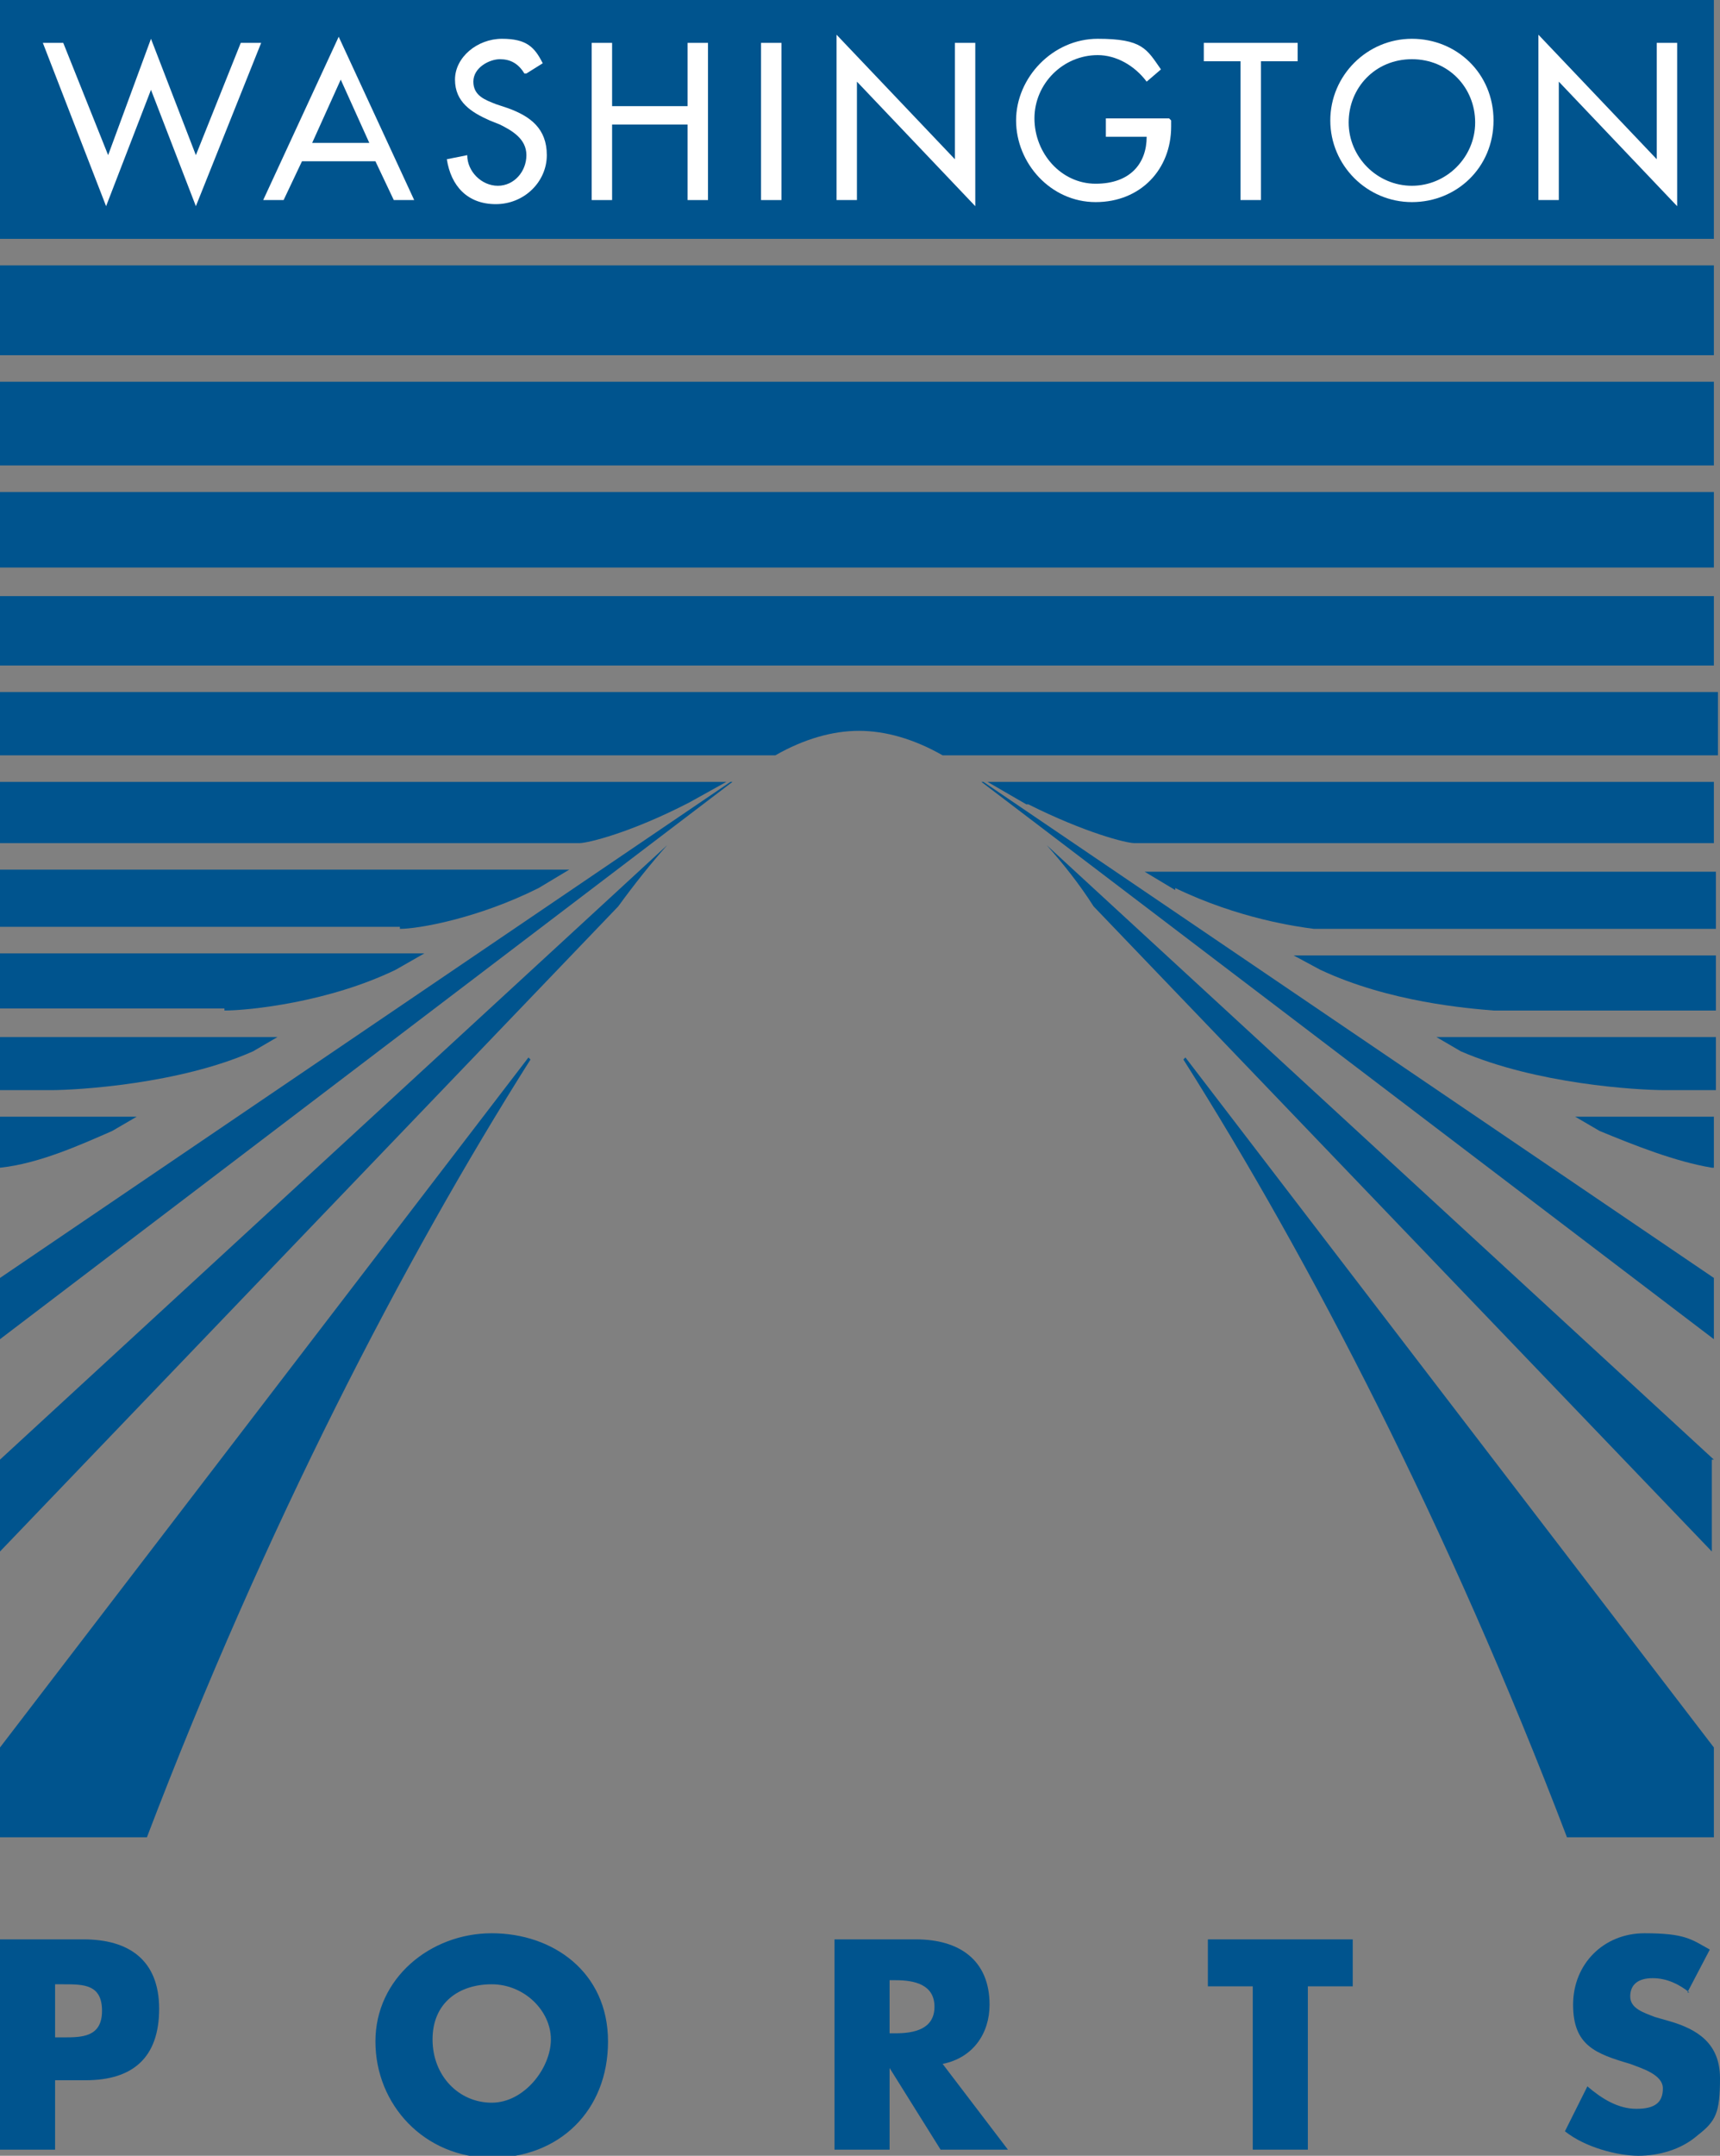 <?xml version="1.0" encoding="UTF-8"?> <svg xmlns="http://www.w3.org/2000/svg" id="Layer_1" version="1.1" viewBox="0 0 84.3 105.6"><rect x="0" y="0" width="84.3" height="105.6" fill="#808080" stroke="none"/><defs><style> .st0 { fill: #00548e; } .st1 { fill: #00548e; } .st2 { fill: #fff; } </style></defs><rect class="st0" y="24.1" width="84" height="3.7"></rect><rect class="st0" y="18.7" width="84" height="4.1"></rect><rect class="st1" y="13" width="84" height="4.4"></rect><rect class="st0" width="84" height="11.7"></rect><path class="st0" d="M84,71.5l-32.7-30.1c.8.9,1.6,1.9,2.3,3l30.3,31.6v-4.5Z"></path><path class="st0" d="M5.5,55.4l1.2-.7H0v2.5c1.9-.2,3.9-1.1,5.5-1.8Z"></path><path class="st0" d="M2.5,53.4c1.3,0,6.3-.3,9.9-1.9l1.2-.7H0v2.6h2.5Z"></path><path class="st0" d="M19.6,45.5c.9,0,3.8-.5,6.8-2l1.5-.9H0v2.8h19.6Z"></path><path class="st0" d="M11,49.5c1.2,0,5.1-.4,8.4-2l1.4-.8H0v2.7h11Z"></path><polygon class="st0" points="35.8 38.3 0 62.6 0 65.6 35.9 38.3 35.8 38.3"></polygon><path class="st0" d="M0,41.3h28.4c.4,0,2.5-.5,5.4-2l1.8-1H0v3Z"></path><polygon class="st0" points="48.2 38.3 48.1 38.3 84 65.6 84 62.6 48.2 38.3"></polygon><path class="st0" d="M32.7,41.4L0,71.5v4.5l30.3-31.6c.8-1.1,1.6-2.1,2.4-3Z"></path><path class="st0" d="M57.6,43.5c3.1,1.5,6,1.9,6.8,2h19.7v-2.8h-28l1.5.9Z"></path><path class="st0" d="M50.4,39.4c2.8,1.4,4.8,1.9,5.2,1.9h28.4v-3h-35.6l1.9,1.1Z"></path><path class="st0" d="M25.9,51.8L0,85.6v4.4h7.2c5.8-15.2,12.6-28.3,18.8-38.1Z"></path><path class="st0" d="M58.1,51.8l25.9,33.8v4.4h-7.2c-5.8-15.2-12.6-28.3-18.8-38.1Z"></path><path class="st0" d="M73.1,49.5h11v-2.7h-20.7l1.3.7c3.4,1.6,7.3,1.9,8.5,2Z"></path><path class="st0" d="M81.6,53.4h2.5v-2.6h-13.7l1.2.7c3.7,1.6,8.6,1.9,10,1.9Z"></path><path class="st0" d="M84,57.2v-2.5h-6.8l1.2.7c1.7.7,3.7,1.5,5.5,1.8Z"></path><g><rect class="st0" y="29.2" width="84" height="3.4"></rect><path class="st0" d="M0,33.9v3.1h38c1.4-.8,2.8-1.2,4.1-1.2s2.7.4,4.1,1.2h38v-3.1H0Z"></path></g><g><path class="st2" d="M5.3,7.6L7.4,1.9l2.2,5.7,2.2-5.5h1l-3.2,8-2.2-5.7-2.2,5.7L2.1,2.1h1l2.2,5.5Z"></path><path class="st2" d="M18,7h-2.7l1.4-3.1,1.4,3.1ZM18.4,7.9l.9,1.9h1l-3.7-8-3.7,8h1l.9-1.9h3.5Z"></path><path class="st2" d="M25.7,3.6c-.3-.5-.7-.7-1.2-.7s-1.3.4-1.3,1.1.6.9,1.1,1.1l.6.2c1.1.4,1.9,1,1.9,2.3s-1.1,2.4-2.5,2.4-2.2-.9-2.4-2.2l1-.2c0,.8.7,1.5,1.5,1.5s1.4-.7,1.4-1.5-.7-1.2-1.3-1.5l-.5-.2c-.9-.4-1.7-.9-1.7-2s1.1-2,2.3-2,1.6.4,2,1.2l-.8.5Z"></path><path class="st2" d="M33.7,5.2v-3.1h1v7.7h-1v-3.7h-3.7v3.7h-1V2.1h1v3.1h3.7Z"></path><path class="st2" d="M38.3,9.8h-1V2.1h1v7.7Z"></path><path class="st2" d="M41,1.7l5.8,6.1V2.1h1v8l-5.8-6.1v5.8h-1V1.7Z"></path><path class="st2" d="M57.4,5.9v.3c0,2.1-1.5,3.7-3.7,3.7s-3.9-1.9-3.9-4,1.8-4,4-4,2.4.5,3.1,1.5l-.7.6c-.6-.8-1.5-1.3-2.4-1.3-1.7,0-3.1,1.4-3.1,3.1s1.3,3.2,3,3.2,2.5-1,2.5-2.3h-2v-.9h3.1Z"></path><path class="st2" d="M61.8,9.8h-1V3h-1.8v-.9h4.6v.9h-1.8v6.8Z"></path><path class="st2" d="M69.2,9.1c-1.7,0-3.1-1.4-3.1-3.1s1.3-3.1,3.1-3.1,3.1,1.4,3.1,3.1-1.4,3.1-3.1,3.1ZM69.2,1.9c-2.2,0-4,1.8-4,4s1.8,4,4,4,4-1.7,4-4-1.8-4-4-4Z"></path><path class="st2" d="M75.4,1.7l5.8,6.1V2.1h1v8l-5.8-6.1v5.8h-1V1.7Z"></path></g><path class="st0" d="M2.7,97.2h.4c1,0,1.9,0,1.9,1.3s-1,1.3-1.9,1.3h-.4v-2.6ZM0,105.3h2.7v-3.4h1.5c2.3,0,3.6-1.1,3.6-3.5s-1.5-3.4-3.7-3.4H0v10.3Z"></path><path class="st0" d="M24.1,97.2c1.6,0,2.9,1.3,2.9,2.7s-1.3,3.1-2.9,3.1-2.9-1.3-2.9-3.1,1.3-2.7,2.9-2.7ZM24.1,94.7c-3,0-5.7,2.2-5.7,5.3s2.4,5.7,5.7,5.7,5.7-2.3,5.7-5.7-2.7-5.3-5.7-5.3Z"></path><path class="st0" d="M43.6,97h.3c.9,0,1.9.2,1.9,1.3s-1,1.3-1.9,1.3h-.3v-2.6ZM46.2,101.1c1.5-.3,2.3-1.5,2.3-2.9,0-2.2-1.5-3.2-3.6-3.2h-4v10.3h2.7v-4h0l2.5,4h3.3l-3.2-4.2Z"></path><path class="st0" d="M64.1,105.3h-2.7v-8h-2.2v-2.3h7.1v2.3h-2.2v8Z"></path><path class="st0" d="M82.8,97.6c-.5-.4-1.1-.7-1.8-.7s-1.1.3-1.1.9.7.8,1.2,1l.7.2c1.4.4,2.5,1.1,2.5,2.8s-.2,2.1-1.1,2.8c-.8.7-1.9,1-2.9,1s-2.6-.4-3.6-1.2l1.1-2.2c.7.6,1.5,1.1,2.4,1.1s1.3-.3,1.3-1-1.1-1-1.6-1.2c-1.7-.5-2.8-.9-2.8-2.9s1.5-3.5,3.5-3.5,2.3.3,3.2.8l-1.1,2.1Z"></path></svg> 